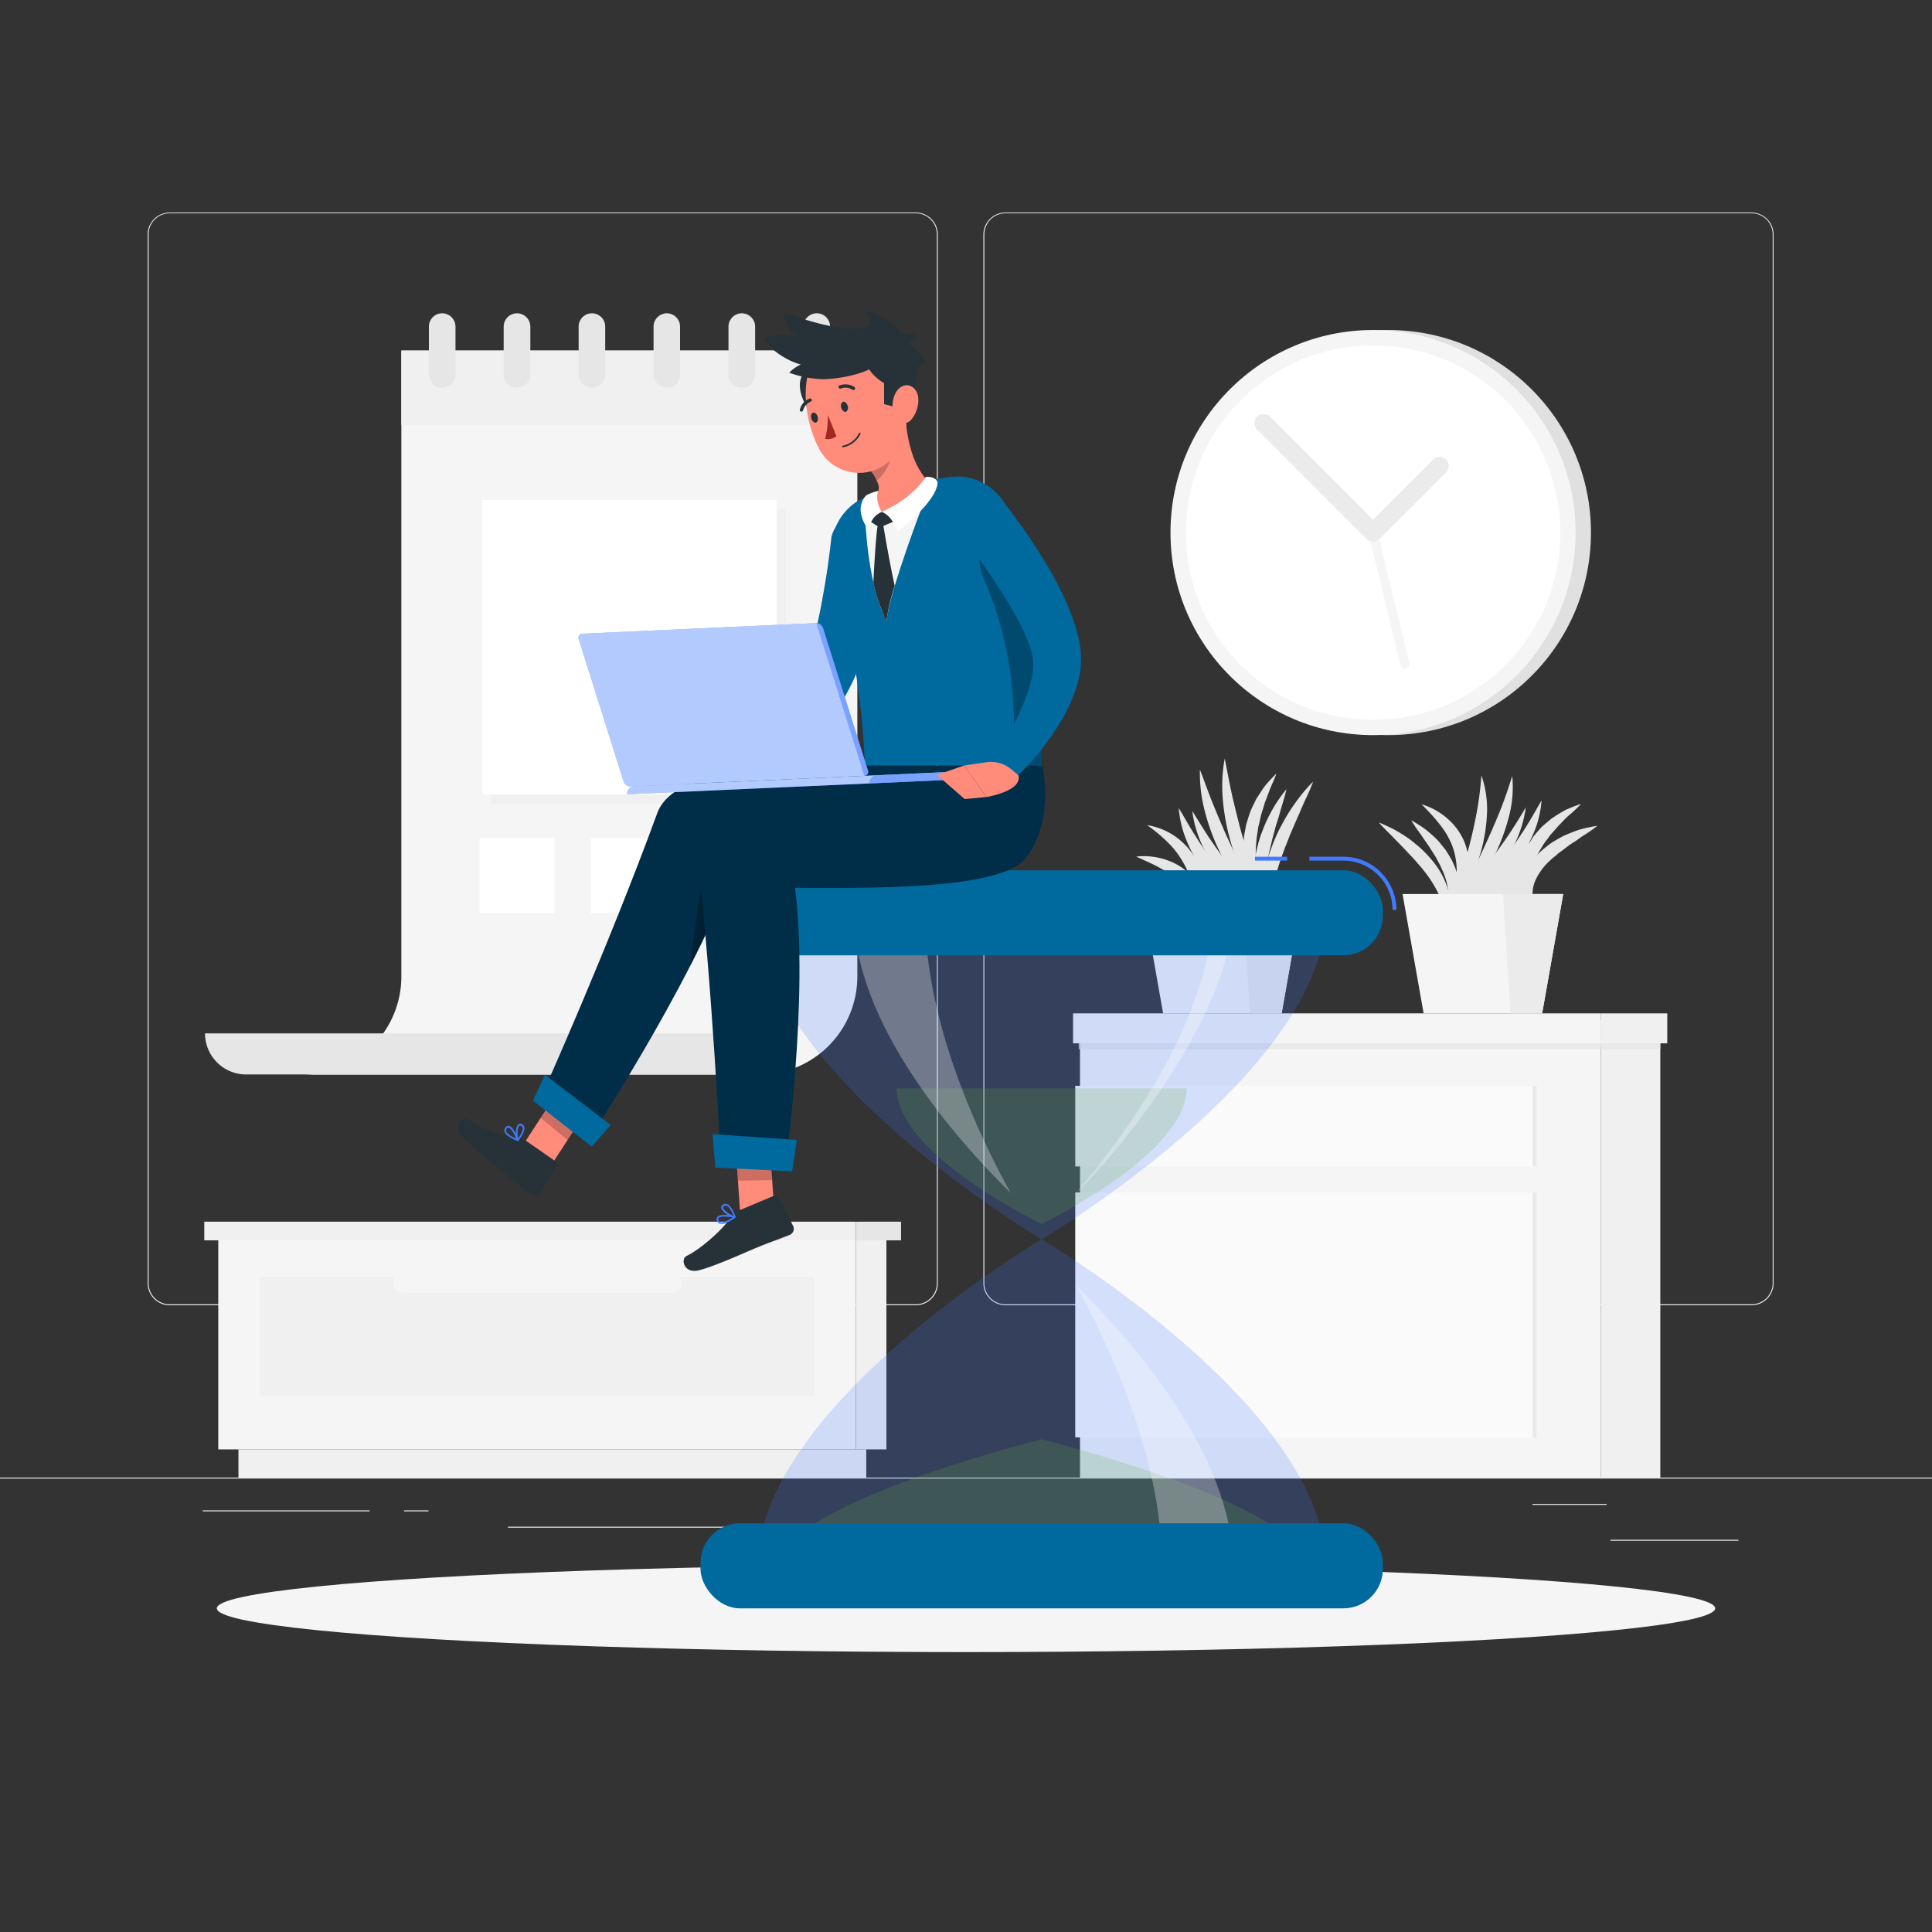 <svg xmlns="http://www.w3.org/2000/svg" width="500" height="500" viewBox="0 0 500 500"><rect x="0" y="0" width="500" height="500" fill="#333333" stroke="none"/><rect y="382.4" width="500" height="0.25" style="fill:#ebebeb"></rect><rect x="416.78" y="398.49" width="33.12" height="0.25" style="fill:#ebebeb"></rect><rect x="322.53" y="401.21" width="8.69" height="0.25" style="fill:#ebebeb"></rect><rect x="396.59" y="389.21" width="19.19" height="0.25" style="fill:#ebebeb"></rect><rect x="52.46" y="390.89" width="43.19" height="0.25" style="fill:#ebebeb"></rect><rect x="104.56" y="390.89" width="6.33" height="0.25" style="fill:#ebebeb"></rect><rect x="131.47" y="395.11" width="93.68" height="0.25" style="fill:#ebebeb"></rect><path d="M237,337.8H43.91a5.71,5.71,0,0,1-5.7-5.71V60.66A5.71,5.71,0,0,1,43.91,55H237a5.71,5.71,0,0,1,5.71,5.71h0V332.09A5.71,5.71,0,0,1,237,337.8ZM43.91,55.2a5.46,5.46,0,0,0-5.45,5.46V332.09a5.46,5.46,0,0,0,5.45,5.46H237a5.48,5.48,0,0,0,5.46-5.46V60.66A5.48,5.48,0,0,0,237,55.2Z" style="fill:#ebebeb"></path><path d="M453.31,337.8H260.21a5.73,5.73,0,0,1-5.71-5.71V60.66A5.72,5.72,0,0,1,260.21,55h193.1A5.71,5.71,0,0,1,459,60.66V332.09A5.7,5.7,0,0,1,453.31,337.8ZM260.21,55.2a5.48,5.48,0,0,0-5.46,5.46V332.09a5.48,5.48,0,0,0,5.46,5.46h193.1a5.48,5.48,0,0,0,5.46-5.46V60.66a5.48,5.48,0,0,0-5.46-5.46Z" style="fill:#ebebeb"></path><circle cx="359.32" cy="137.83" r="52.42" style="fill:#e0e0e0"></circle><circle cx="355.34" cy="137.83" r="52.42" style="fill:#f5f5f5"></circle><circle cx="355.34" cy="137.84" r="48.45" transform="translate(6.61 291.64) rotate(-45)" style="fill:#fff"></circle><path d="M363.6,173.09a1.18,1.18,0,0,1-1.14-.9l-8.26-34.08a1.18,1.18,0,0,1,2.29-.56l8.25,34.09a1.18,1.18,0,0,1-.87,1.42A1.24,1.24,0,0,1,363.6,173.09Z" style="fill:#f5f5f5"></path><path d="M355.34,140.18a2.36,2.36,0,0,1-1.66-.69l-28.35-28.35a2.35,2.35,0,1,1,3.33-3.32h0l26.68,26.69,15.57-15.57a2.35,2.35,0,1,1,3.32,3.33L357,139.49A2.36,2.36,0,0,1,355.34,140.18Z" style="fill:#ebebeb"></path><rect x="221.5" y="321" width="7.9" height="54.1" style="fill:#f0f0f0"></rect><rect x="61.71" y="375.1" width="162.48" height="7.3" style="fill:#f0f0f0"></rect><rect x="56.49" y="321" width="165.01" height="54.1" style="fill:#f5f5f5"></rect><rect x="67.16" y="330.42" width="143.66" height="30.9" style="fill:#f0f0f0"></rect><rect x="101.68" y="329.37" width="74.64" height="5.18" rx="2.37" style="fill:#f5f5f5"></rect><rect x="52.87" y="316.17" width="168.63" height="4.83" style="fill:#f0f0f0"></rect><rect x="221.5" y="316.17" width="11.69" height="4.83" style="fill:#e6e6e6"></rect><rect x="414.29" y="263.88" width="15.4" height="118.52" style="fill:#f0f0f0"></rect><rect x="279.5" y="263.88" width="134.79" height="118.52" style="fill:#f5f5f5"></rect><rect x="278.27" y="308.6" width="118.34" height="63.39" style="fill:#fafafa"></rect><rect x="278.27" y="281.01" width="118.34" height="20.87" style="fill:#fafafa"></rect><rect x="396.61" y="308.6" width="1.06" height="63.39" style="fill:#e6e6e6;isolation:isolate;opacity:0.7"></rect><rect x="396.61" y="281.01" width="1.06" height="20.87" style="fill:#e6e6e6;isolation:isolate;opacity:0.7"></rect><rect x="279.16" y="268.88" width="150.53" height="2.68" style="fill:#e6e6e6;isolation:isolate;opacity:0.7"></rect><rect x="414.29" y="262.26" width="17.2" height="7.75" style="fill:#f0f0f0"></rect><rect x="277.7" y="262.26" width="136.59" height="7.75" style="fill:#f5f5f5"></rect><path d="M328.94,239.44a12.47,12.47,0,0,1-1.8-4.82,24.27,24.27,0,0,1-.26-5.18,34,34,0,0,1,2.18-10.06,49.83,49.83,0,0,1,2-4.7c.8-1.5,1.6-3,2.5-4.43s1.89-2.81,2.91-4.15a40.22,40.22,0,0,1,3.36-3.8,49.3,49.3,0,0,1-2,4.65c-.73,1.52-1.3,3.05-2,4.53l-1.94,4.5-.89,2.27-.46,1.13-.4,1.14a61.56,61.56,0,0,0-2.71,9.24,34.94,34.94,0,0,0-.7,4.77A18.36,18.36,0,0,0,328.94,239.44Z" style="fill:#e6e6e6"></path><path d="M309.53,242.09a25.6,25.6,0,0,0-.63-7.19,14.15,14.15,0,0,0-2.93-5.84,19.7,19.7,0,0,0-5.28-4.16c-2.05-1.19-4.31-2.12-6.64-3.22a18.18,18.18,0,0,1,7.68.82,16.77,16.77,0,0,1,3.64,1.7,14.47,14.47,0,0,1,3.13,2.71,12.67,12.67,0,0,1,3,7.63A12.88,12.88,0,0,1,309.53,242.09Z" style="fill:#e6e6e6"></path><path d="M310.4,241.74a65.75,65.75,0,0,0-.79-8.4,32.8,32.8,0,0,0-2.19-7.71,24.14,24.14,0,0,0-4.24-6.64,39,39,0,0,0-6.32-5.44,17.41,17.41,0,0,1,8.1,3.52,18.44,18.44,0,0,1,5.51,7.24,21.6,21.6,0,0,1,1.73,8.83A20.9,20.9,0,0,1,310.4,241.74Z" style="fill:#e6e6e6"></path><path d="M327.61,236.63a46.88,46.88,0,0,1-5.5-9.11,64.91,64.91,0,0,1-3.71-10A57,57,0,0,1,316.47,207a38.87,38.87,0,0,1,.49-10.66c.73,3.51,1.29,6.9,2.09,10.27s1.6,6.69,2.55,10,1.91,6.62,2.94,9.93S326.62,233.21,327.61,236.63Z" style="fill:#e6e6e6"></path><path d="M326.71,236.38a47.65,47.65,0,0,1-6.58-8,66.67,66.67,0,0,1-5-9.07,56,56,0,0,1-3.44-9.81,38.27,38.27,0,0,1-1.15-10.33c1.26,3.26,2.35,6.42,3.64,9.53s2.57,6.19,4,9.24,2.81,6.09,4.27,9.15S325.32,233.2,326.71,236.38Z" style="fill:#e6e6e6"></path><path d="M330.43,239.58a37.39,37.39,0,0,1-7.75-5.46,50.76,50.76,0,0,1-6.43-7,44,44,0,0,1-5-8.12,30.57,30.57,0,0,1-2.7-9.11c1.72,2.69,3.24,5.32,5,7.83s3.46,5,5.33,7.39,3.74,4.79,5.68,7.17S328.47,237.08,330.43,239.58Z" style="fill:#e6e6e6"></path><path d="M325,236.4a27.33,27.33,0,0,1-7.48-4.6,36.88,36.88,0,0,1-6-6.42,39.23,39.23,0,0,1-2.44-3.69,36.79,36.79,0,0,1-1.93-4,27.42,27.42,0,0,1-2.09-8.54c1.57,2.51,2.86,5,4.42,7.34.7,1.21,1.54,2.33,2.27,3.51a38.08,38.08,0,0,0,2.44,3.38c1.65,2.23,3.39,4.41,5.2,6.55S323,234.21,325,236.4Z" style="fill:#e6e6e6"></path><path d="M329.26,238.11a9.14,9.14,0,0,1-3-3.58,17,17,0,0,1-1.45-4.52,25.19,25.19,0,0,1,.26-9.36,43.33,43.33,0,0,1,1.2-4.47c.57-1.43,1.08-2.88,1.76-4.25a45.68,45.68,0,0,1,2.21-4,44.16,44.16,0,0,1,2.69-3.7c-.32,1.51-.77,2.94-1.2,4.37s-.79,2.87-1.26,4.26-.75,2.83-1.18,4.22l-.49,2.11c-.17.7-.37,1.4-.47,2.11a40.72,40.72,0,0,0-.92,8.45,21.41,21.41,0,0,0,.38,4.23A12.91,12.91,0,0,0,329.26,238.11Z" style="fill:#e6e6e6"></path><path d="M327.4,234.92a19.82,19.82,0,0,1-4.63-8.28,24.72,24.72,0,0,1-.87-9.64c.05-.81.25-1.6.38-2.4l.23-1.2.35-1.16c.26-.77.48-1.54.77-2.29s.67-1.47,1-2.19l.54-1.07.65-1,1.32-2a36.36,36.36,0,0,1,3.19-3.49c-.52,1.51-1.21,2.88-1.77,4.3l-.79,2.13-.4,1-.32,1.08c-.21.71-.43,1.42-.66,2.12L325.9,213l-.26,1.07-.15,1.08c-.09.72-.27,1.44-.31,2.16a37.66,37.66,0,0,0,.12,8.75A41,41,0,0,0,327.4,234.92Z" style="fill:#e6e6e6"></path><polygon points="323.18 233.7 308.85 220.95 310.97 238.26 323.18 233.7" style="fill:#e6e6e6"></polygon><polygon points="295.56 231.37 337.14 231.37 331.69 262.26 301.01 262.26 295.56 231.37" style="fill:#f5f5f5"></polygon><polygon points="321.54 231.37 337.14 231.37 331.69 262.26 323.5 262.26 321.54 231.37" style="fill:#ebebeb"></polygon><path d="M373.86,239.5a11.08,11.08,0,0,0-.17-4.1,16.82,16.82,0,0,0-1.23-3.73,30.9,30.9,0,0,0-4.23-6.66c-.38-.55-.87-1-1.3-1.53s-.87-1-1.33-1.53c-1-1-1.86-2-2.85-3s-1.94-2-2.94-3-2-2-3-3.09c1.35.51,2.63,1.14,3.93,1.78a40.69,40.69,0,0,1,3.67,2.27,20.09,20.09,0,0,1,1.72,1.32c.56.46,1.11.94,1.66,1.41a35,35,0,0,1,3,3.21,21,21,0,0,1,4.11,7.91,13.65,13.65,0,0,1,.39,4.5A8.06,8.06,0,0,1,373.86,239.5Z" style="fill:#e6e6e6"></path><path d="M397.24,235.31a7.52,7.52,0,0,1-2.25-3.42,9.44,9.44,0,0,1-.45-2.11,10.09,10.09,0,0,1,0-1.1,4.43,4.43,0,0,1,.1-1.09,13.57,13.57,0,0,1,4.24-7.36c.5-.49,1.07-.88,1.6-1.32a13,13,0,0,1,1.68-1.18c.58-.34,1.16-.69,1.76-1,.29-.16.58-.34.89-.48l.92-.39c.62-.26,1.24-.5,1.86-.74a12.7,12.7,0,0,1,1.9-.6,37.11,37.11,0,0,1,3.91-.8,34.78,34.78,0,0,1-3.23,2.28c-.55.33-1.07.7-1.59,1.08s-1,.72-1.58,1.07c-1.09.65-2,1.48-3,2.18a13,13,0,0,0-1.42,1.15,16.36,16.36,0,0,0-1.38,1.18,15.46,15.46,0,0,0-4,5.56,13.3,13.3,0,0,0-.46,1.64,11.37,11.37,0,0,0-.14,1.75A11.12,11.12,0,0,0,397.24,235.31Z" style="fill:#e6e6e6"></path><path d="M396.17,235.31a13.5,13.5,0,0,1-2.8-8.2,17,17,0,0,1,2.24-8.67l1.2-1.9c.46-.59.95-1.15,1.44-1.71L399,214l.82-.72,1.68-1.41a41,41,0,0,1,3.69-2.27,40.39,40.39,0,0,1,4-1.56,36.19,36.19,0,0,1-3.07,2.9c-1.07.9-1.94,1.93-2.88,2.88-.44.52-.87,1-1.32,1.51l-.67.73-.57.8c-.38.53-.8,1-1.17,1.56l-1,1.65a21.22,21.22,0,0,0-2.53,7.19A22.92,22.92,0,0,0,396.17,235.31Z" style="fill:#e6e6e6"></path><path d="M375.14,236.79c.83-3.09,1.73-6.07,2.6-9s1.72-5.92,2.5-8.88,1.43-5.94,2-9a90.38,90.38,0,0,0,1.15-9.24,26.9,26.9,0,0,1,1.46,9.5,45,45,0,0,1-1.39,9.52,52.11,52.11,0,0,1-3.29,9A39.41,39.41,0,0,1,375.14,236.79Z" style="fill:#e6e6e6"></path><path d="M376.18,236.29c1.3-3,2.7-6,4.08-8.87s2.77-5.79,4.1-8.69,2.61-5.81,3.8-8.76,2.21-6,3.21-9.14a30.31,30.31,0,0,1-.71,9.91,52.13,52.13,0,0,1-3.27,9.38,61.72,61.72,0,0,1-4.87,8.6A45.06,45.06,0,0,1,376.18,236.29Z" style="fill:#e6e6e6"></path><path d="M372.11,240.1c1.95-2.68,4-5.21,6-7.74s4-5,5.94-7.55,3.84-5.08,5.66-7.7,3.48-5.32,5.17-8.18a30.53,30.53,0,0,1-2.91,9.5,52.32,52.32,0,0,1-5.28,8.41,63.09,63.09,0,0,1-6.67,7.29A45.6,45.6,0,0,1,372.11,240.1Z" style="fill:#e6e6e6"></path><path d="M378.23,235.74c1.91-2.39,3.82-4.65,5.7-6.94s3.7-4.56,5.48-6.87,3.43-4.69,5-7.12,3-5,4.54-7.66a26.39,26.39,0,0,1-2.24,8.9A38.73,38.73,0,0,1,392,224a46,46,0,0,1-6.26,6.67A34.62,34.62,0,0,1,378.23,235.74Z" style="fill:#e6e6e6"></path><path d="M373.34,238.53a14.41,14.41,0,0,0,1.52-7,17.35,17.35,0,0,0-1.74-6.66l-.34-.81-.43-.78-.84-1.58c-.67-1-1.27-2.07-2-3.1s-1.39-2.06-2.13-3.09a38.58,38.58,0,0,1-2.17-3.22,35.83,35.83,0,0,1,3.34,2.08,35,35,0,0,1,3,2.57,15.59,15.59,0,0,1,1.33,1.48q.64.77,1.26,1.56l1.07,1.73.51.88.42.94a14.43,14.43,0,0,1,1.3,8.16A10,10,0,0,1,373.34,238.53Z" style="fill:#e6e6e6"></path><path d="M375.2,235.34a37.69,37.69,0,0,0,1.68-7.63,19.74,19.74,0,0,0-.53-7.22,16.84,16.84,0,0,0-1.3-3.35,20.16,20.16,0,0,0-1.94-3.13,52.78,52.78,0,0,0-5.22-5.86,17.73,17.73,0,0,1,7.17,4.12,15.89,15.89,0,0,1,2.74,3.32,15,15,0,0,1,1.76,4,15.84,15.84,0,0,1-.13,8.61A16.08,16.08,0,0,1,375.2,235.34Z" style="fill:#e6e6e6"></path><polygon points="380.09 232.97 395.73 217.95 395.1 232.68 380.09 232.97" style="fill:#e6e6e6"></polygon><polygon points="362.98 231.37 404.56 231.37 399.11 262.26 368.43 262.26 362.98 231.37" style="fill:#f5f5f5"></polygon><polygon points="388.95 231.37 404.56 231.37 399.11 262.26 390.92 262.26 388.95 231.37" style="fill:#ebebeb"></polygon><path d="M103.87,90.72v162a25.4,25.4,0,0,1-25.4,25.4h118a25.41,25.41,0,0,0,25.41-25.4v-162Z" style="fill:#f5f5f5"></path><rect x="127.11" y="131.73" width="76.25" height="76.25" style="fill:#f0f0f0"></rect><rect x="124.77" y="129.38" width="76.25" height="76.25" style="fill:#fff"></rect><rect x="124.1" y="216.92" width="19.39" height="19.39" style="fill:#fff"></rect><rect x="181.62" y="216.92" width="19.39" height="19.39" style="fill:#fff"></rect><rect x="152.86" y="216.92" width="19.39" height="19.39" style="fill:#fff"></rect><rect x="103.87" y="90.72" width="118.03" height="19.28" style="fill:#f0f0f0"></rect><path d="M111,84.53V96.91a3.44,3.44,0,0,0,3.43,3.45h0a3.44,3.44,0,0,0,3.45-3.45V84.53a3.47,3.47,0,0,0-3.45-3.45h0A3.44,3.44,0,0,0,111,84.53Z" style="fill:#e6e6e6"></path><path d="M207.92,84.53V96.91a3.44,3.44,0,0,0,3.45,3.45h0a3.44,3.44,0,0,0,3.45-3.43V84.53a3.44,3.44,0,0,0-3.45-3.45h0A3.47,3.47,0,0,0,207.92,84.53Z" style="fill:#e6e6e6"></path><path d="M188.53,84.53V96.91a3.44,3.44,0,0,0,3.45,3.45h0a3.44,3.44,0,0,0,3.45-3.45V84.53A3.46,3.46,0,0,0,192,81.08h0a3.46,3.46,0,0,0-3.47,3.45Z" style="fill:#e6e6e6"></path><path d="M169.14,84.53V96.91a3.44,3.44,0,0,0,3.43,3.45h0A3.44,3.44,0,0,0,176,96.91V84.53a3.45,3.45,0,0,0-3.44-3.45h0A3.46,3.46,0,0,0,169.14,84.53Z" style="fill:#e6e6e6"></path><path d="M149.75,84.53V96.91a3.44,3.44,0,0,0,3.43,3.45h0a3.44,3.44,0,0,0,3.45-3.43V84.53a3.44,3.44,0,0,0-3.45-3.45h0A3.45,3.45,0,0,0,149.75,84.53Z" style="fill:#e6e6e6"></path><path d="M130.35,84.53V96.91a3.44,3.44,0,0,0,3.45,3.45h0a3.44,3.44,0,0,0,3.45-3.45V84.53a3.47,3.47,0,0,0-3.45-3.45h0A3.47,3.47,0,0,0,130.35,84.53Z" style="fill:#e6e6e6"></path><path d="M185.87,267.44a10.63,10.63,0,0,0,10.63,10.63H63.69a10.63,10.63,0,0,1-10.63-10.63H185.87Z" style="fill:#e6e6e6"></path><ellipse cx="250" cy="416.24" rx="193.89" ry="11.32" style="fill:#f5f5f5"></ellipse><path d="M269.59,320.73s-73.49,43.39-73.49,84.5h147C343.09,364.12,269.59,320.73,269.59,320.73Z" style="fill:#407bff;isolation:isolate;opacity:0.2"></path><path d="M269.59,372.5s-67.86,16.81-67.86,32.73H337.45C337.45,389.31,269.59,372.5,269.59,372.5Z" style="fill:#6dab3c;isolation:isolate;opacity:0.2"></path><path d="M278.51,332.71c13.8,13.57,40.62,43.64,40.62,72.52H300.74C300.74,376.35,286.06,346.28,278.51,332.71Z" style="fill:#fff;isolation:isolate;opacity:0.3"></path><path d="M269.59,320.73s-73.49-43.39-73.49-84.5h147C343.09,277.34,269.59,320.73,269.59,320.73Z" style="fill:#407bff;isolation:isolate;opacity:0.2"></path><path d="M269.59,316.77s-37.52-18-37.52-35.1h75.05C307.12,298.74,269.59,316.77,269.59,316.77Z" style="fill:#6dab3c;isolation:isolate;opacity:0.2"></path><path d="M261.58,308.75C247.79,295.18,221,265.11,221,236.23h18.39C239.35,265.11,254,295.18,261.58,308.75Z" style="fill:#fff;isolation:isolate;opacity:0.3"></path><path d="M278.51,308.75c13.8-13.57,39.95-47.12,40.62-72.52h-4.9C311.93,267.2,289.43,295.62,278.51,308.75Z" style="fill:#fff;isolation:isolate;opacity:0.3"></path><rect x="324.78" y="221.72" width="8.33" height="1" style="fill:#407bff"></rect><path d="M361.39,235.46h-1a12.75,12.75,0,0,0-12.73-12.74h-8.79v-1h8.79A13.76,13.76,0,0,1,361.39,235.46Z" style="fill:#407bff"></path><rect x="181.29" y="225.22" width="176.6" height="22.02" rx="10.24" style="fill:#00699e"></rect><rect x="181.29" y="394.22" width="176.6" height="22.02" rx="10.24" style="fill:#00699e"></rect><polygon points="140.72 304.52 133.94 298.5 145.5 280.75 152.28 286.76 140.72 304.52" style="fill:#ff8b7b"></polygon><path d="M135.34,294.68l8.62,6a.66.66,0,0,1,.21.91h0l-4.32,7.12a1.66,1.66,0,0,1-2.29.43c-3-2.13-4.11-3.17-7.7-6.07a134.67,134.67,0,0,1-10.2-8.89c-2.66-2.76.15-5.43,1.56-4.48,3.33,2.26,9.12,4.75,12.47,4.55A2.62,2.62,0,0,1,135.34,294.68Z" style="fill:#263238"></path><polygon points="152.27 286.77 145.49 280.75 139.93 289.3 146.88 295.07 152.27 286.77" style="isolation:isolate;opacity:0.2"></polygon><path d="M221.25,198.1s-45.5-3.11-51.14,12.31c-12.83,35.06-29.52,72.25-29.52,72.25L154,292.37s28.35-43.35,37-71.18c17.5,4.25,49.14,7.88,59.33-3.82,8.7-10,2.19-19.27,2.19-19.27Z" style="fill:#002d48"></path><path d="M182.28,225.35c-1.06,4.28-2.67,16.54-3.67,24.67,2.21-4.28,4.31-8.62,6.2-12.86Z" style="isolation:isolate;opacity:0.3"></path><polygon points="153.14 296.76 137.93 284.84 141.04 278.16 158.04 291.15 153.14 296.76" style="fill:#00699e"></polygon><path d="M131.69,294.13a12.81,12.81,0,0,0,2.24,1.15.22.22,0,0,0,.28-.14.17.17,0,0,0,0-.14c-.13-.34-1.27-3.33-2.46-3.62a.84.84,0,0,0-.77.22,1.23,1.23,0,0,0-.45,1.13A2.58,2.58,0,0,0,131.69,294.13Zm1.93.55c-1.57-.68-2.55-1.43-2.66-2a.78.78,0,0,1,.32-.73.39.39,0,0,1,.37-.11C132.29,292,133.12,293.49,133.62,294.68Z" style="fill:#407bff"></path><path d="M133.88,295.25h.1a.22.22,0,0,0,.2-.08c.07-.08,1.77-2.17,1.52-3.46a1.1,1.1,0,0,0-.59-.77.83.83,0,0,0-1,.09c-.76.71-.73,3.11-.28,4.1A.31.31,0,0,0,133.88,295.25Zm1.11-3.83a.64.64,0,0,1,.28.42c.15.76-.66,2.07-1.19,2.79-.28-1-.19-2.78.3-3.24.1-.09.24-.18.53,0Z" style="fill:#407bff"></path><polygon points="200.5 315.01 191.75 316.76 190.13 293.33 199.02 293.61 200.5 315.01" style="fill:#ff8b7b"></polygon><path d="M190.56,313.56l10-4.21a.67.67,0,0,1,.91.31v0l3.82,7.68a1.72,1.72,0,0,1-.89,2.24c-3.5,1.41-5.24,1.9-9.63,3.76-2.7,1.14-10,4.44-13.9,5.41s-4.78-2.94-3.2-3.7c3.74-1.8,9.94-7.29,11.61-10.32A2.76,2.76,0,0,1,190.56,313.56Z" style="fill:#263238"></path><path d="M188.07,316.44a11.9,11.9,0,0,0,2.23-1.32.24.24,0,0,0,.09-.23.23.23,0,0,0-.18-.17c-.36-.08-3.6-.73-4.51.15a.82.82,0,0,0-.23.79,1.23,1.23,0,0,0,.73,1A2.63,2.63,0,0,0,188.07,316.44Zm1.53-1.38c-1.45,1-2.64,1.43-3.23,1.2a.78.78,0,0,1-.46-.68.4.4,0,0,1,.1-.39C186.5,314.72,188.3,314.84,189.6,315.06Z" style="fill:#407bff"></path><path d="M190.25,315.15l.09-.07a.26.26,0,0,0,0-.21c0-.11-.92-2.75-2.18-3.24a1.11,1.11,0,0,0-1,.09.84.84,0,0,0-.48.94c.2,1,2.31,2.35,3.42,2.5A.2.2,0,0,0,190.25,315.15Zm-2.73-3.09a.67.67,0,0,1,.52,0c.75.29,1.44,1.72,1.78,2.58-1-.33-2.53-1.36-2.66-2.06a.46.46,0,0,1,.27-.46Z" style="fill:#407bff"></path><polygon points="199.03 293.62 190.13 293.33 190.98 305.57 199.84 305.41 199.03 293.62" style="isolation:isolate;opacity:0.2"></polygon><path d="M243.35,198.1s-65,6.15-62.66,25.72c3.42,28.23,5.92,77.66,5.92,77.66l16.57.65s6.22-43.46,2.58-72.37c16.83,0,53.39.89,59.82-7.81,7.63-10.32,4.1-23.85,4.1-23.85Z" style="fill:#002d48"></path><polygon points="205.01 303.15 185.12 302.16 184.41 293.51 206.22 295.01 205.01 303.15" style="fill:#00699e"></polygon><path d="M228.92,140.79c-.14,1.79-.3,3.38-.52,5.05s-.43,3.3-.69,4.95c-.48,3.29-1.14,6.56-1.88,9.85a92.64,92.64,0,0,1-2.79,9.88,53.25,53.25,0,0,1-4.53,10,25.23,25.23,0,0,1-4,5.09,16.75,16.75,0,0,1-1.29,1.08c-.41.34-.82.63-1.24.92a26.54,26.54,0,0,1-2.49,1.55,48.25,48.25,0,0,1-10,4.07c-1.65.51-3.31.92-5,1.29s-3.3.69-5,.95a79.88,79.88,0,0,1-10,1,3.42,3.42,0,0,1-1.2-6.67l.13-.05a162.82,162.82,0,0,0,17.23-6.56A47.48,47.48,0,0,0,203,179c.53-.38,1-.77,1.48-1.16.22-.19.45-.38.64-.58a6,6,0,0,0,.5-.51,14.09,14.09,0,0,0,1.7-2.61,43,43,0,0,0,2.91-7.69c.81-2.81,1.51-5.74,2.09-8.72s1.1-6,1.59-9.06.86-6.18,1.2-9.08v-.17a6.87,6.87,0,0,1,13.66,1.36Z" style="fill:#00699e"></path><path d="M179.82,188l-5,.31,4,9.2s8.65-.19,8.47-4.45l-1.56-2A8.11,8.11,0,0,0,179.82,188Z" style="fill:#ff8b7b"></path><polygon points="169.34 189.07 173.66 197.53 178.81 197.53 174.81 188.33 169.34 189.07" style="fill:#ff8b7b"></polygon><path d="M228.2,126.61l9.67-2,7.7-1.11a14.28,14.28,0,0,1,3.33-.15A14.58,14.58,0,0,1,261.64,134c1.93,7,3.67,15.59,5,23.2,1.86,10.57,2.82,26.45,3,40.89H223.83c-1-26.15-6.56-43-8.45-53.45a14.61,14.61,0,0,1,8.09-15.79Z" style="fill:#00699e"></path><path d="M223.83,132.36c.11,4.3,1,19.63,5.61,28.34.81-8.16,10.5-33,10.5-33Z" style="fill:#f5f5f5"></path><path d="M267.69,164.38h0a1.35,1.35,0,0,0-.06-.48l-.09-.72c-.05-.39-.1-.78-.15-1.15l-.15-1.07-.15-1a5.87,5.87,0,0,0-.13-.84c-.1-.64-.2-1.26-.31-1.87-.33-1.87-.68-3.81-1.06-5.76v-.16c-.38-2-.77-3.93-1.19-5.88v-.13c-.17-.84-.35-1.66-.54-2.49l-.21-.92-.36-1.59-.3-1.24-.06-.26h0c-.4-1.64-.81-3.25-1.23-4.77l-6.95-3.66c.8,3.07,1.56,6.45,2.28,9.91a10.19,10.19,0,0,0-2.28,1.63c-1.66,1.48-1.6,4.63.06,8.36a92.35,92.35,0,0,1,7.5,33.71c.21,4.71.34,9.48.4,14.11h7C269.51,186.64,268.87,174.28,267.69,164.38Z" style="isolation:isolate;opacity:0.3"></path><path d="M234.27,107.34l-3.93,6L225,121.49a8.27,8.27,0,0,1,1.65,2.41c1,2,1.78,3.44-2.35,6.25-.88.6-.91,1.55-.71,2.6.24,1.28,1,2.62,5.44,1.83a20.59,20.59,0,0,0,11.18-6.2c1.48-1.49,1.14-2.6-.29-4.14C235.88,119.89,234.67,112.94,234.27,107.34Z" style="fill:#ff8b7b"></path><path d="M224.83,134.73l2.83,1.78,4.6-1.95a7.47,7.47,0,0,0-4-2.09A7.93,7.93,0,0,0,224.83,134.73Z" style="fill:#263238"></path><path d="M228.21,132.47c2.11.87,3.17,2.83,4.13,5.09,0,0,10.11-7.66,10.32-12.71-.54-1.72-3.07-1.42-3.07-1.42S236.51,128.77,228.21,132.47Z" style="fill:#fff"></path><path d="M228.21,132.47a5.14,5.14,0,0,0-3.2,5s-4.5-5.28-.84-9.27a13.49,13.49,0,0,1,3.14-1.17S226.21,129.23,228.21,132.47Z" style="fill:#fff"></path><path d="M228.55,135.68h-1.29c-.42.72-1,10.1-1.23,15.09a45.12,45.12,0,0,0,2.71,8.49v.1c.07.16.14.31.22.46.14.3.28.6.44.88a56.07,56.07,0,0,1,2.15-9.13C230.23,145.79,228.55,135.68,228.55,135.68Z" style="fill:#263238"></path><path d="M226.32,119.48l3.28-5.81c.06.14.14.31.22.47a16,16,0,0,1,.7,2.23c.6,2.59-1.4,6.27-3.61,8-.09-.16-.17-.33-.26-.5a9.84,9.84,0,0,0-1.51-2.32l-.13-.1Z" style="isolation:isolate;opacity:0.2"></path><path d="M210.34,107c-.79-3.55,4.86-8.46,4.86-8.46l-6.69-2.33C205.49,98.38,207.45,104.57,210.34,107Z" style="fill:#263238"></path><path d="M232.88,96.74c1.58,8.88,3,14-.34,19.67a11.71,11.71,0,0,1-20.73-.6c-3.75-7.32-5.7-20.6,1.93-26.43a11.86,11.86,0,0,1,19.14,7.36Z" style="fill:#ff8b7b"></path><path d="M233,105.72l-4.2-1.15v-5.4s-5.31-3-4.49-6.75a41.54,41.54,0,0,1,1.71-6.2s8.42-.54,11,.54a18.71,18.71,0,0,1-2.17,2A19.19,19.19,0,0,1,240,94a7,7,0,0,0-2.88,1.39S238.17,102.78,233,105.72Z" style="fill:#263238"></path><path d="M223.34,80.46c3.09,1.94,1.3,5.5,1.3,5.5l8.27.17C232.47,83.52,225.3,80.33,223.34,80.46Z" style="fill:#263238"></path><path d="M226.57,94.24c-.59,1.66-7.29,3.7-13.4,3.9a27.7,27.7,0,0,1-8.92-1.68,10.06,10.06,0,0,1,3-2.13c-3.69-.91-8.36-4.15-9.65-6.79A15.3,15.3,0,0,1,206,87a9,9,0,0,1-3.17-6.21s15.64,6.2,21.66,3.63c6.54-2.8,11.51,2.45,7.21,6.45S226.57,94.24,226.57,94.24Z" style="fill:#263238"></path><path d="M237.66,103.17a8,8,0,0,1-1.79,5.4c-1.62,1.93-4.14.39-4.72-2-.52-2.17.16-5.52,2.29-6.56S237.55,100.74,237.66,103.17Z" style="fill:#ff8b7b"></path><path d="M219.36,105a1.29,1.29,0,0,1-.4,1.56c-.4.17-1-.27-1.23-1a1.27,1.27,0,0,1,.4-1.56C218.53,103.83,219.13,104.26,219.36,105Z" style="fill:#263238"></path><path d="M211.61,107.8c.22.69,0,1.39-.4,1.55s-1-.26-1.23-1,0-1.39.4-1.55S211.38,107.1,211.61,107.8Z" style="fill:#263238"></path><path d="M214.26,107.43a23.55,23.55,0,0,1-.72,6.14,3.49,3.49,0,0,0,2.92-.69Z" style="fill:#a02724"></path><path d="M219,115.55a6.33,6.33,0,0,0,3.7-3.26.22.22,0,0,0-.12-.28.21.21,0,0,0-.28.1h0a6,6,0,0,1-4.21,3.24.2.2,0,0,0-.16.25h0a.22.22,0,0,0,.25.16A7.66,7.66,0,0,0,219,115.55Z" style="fill:#263238"></path><path d="M221.08,100.9a.54.54,0,0,0,.15-.15.42.42,0,0,0-.11-.58h0a4.17,4.17,0,0,0-3.86-.4.43.43,0,0,0-.21.57.44.44,0,0,0,.58.21h0a3.23,3.23,0,0,1,3,.34A.43.43,0,0,0,221.08,100.9Z" style="fill:#263238"></path><path d="M210.07,103.59a.37.37,0,0,0,0-.21.43.43,0,0,0-.56-.23,4.11,4.11,0,0,0-2.52,2.94.43.43,0,0,0,.84.14,3.29,3.29,0,0,1,2-2.29A.42.42,0,0,0,210.07,103.59Z" style="fill:#263238"></path><path d="M259.51,129.7c1.1,1.36,2.06,2.59,3,3.9s1.92,2.61,2.84,3.94c1.87,2.65,3.61,5.4,5.31,8.2a86.72,86.72,0,0,1,4.7,8.81,54.92,54.92,0,0,1,3.65,10,26.32,26.32,0,0,1,.78,6.12,23.36,23.36,0,0,1-.88,6.1,40.56,40.56,0,0,1-4.32,9.84c-.86,1.47-1.79,2.88-2.76,4.24s-2,2.68-3,4A69.81,69.81,0,0,1,262,202a3.43,3.43,0,0,1-5.25-4.28l.09-.15A115.58,115.58,0,0,0,265,181.79a35.72,35.72,0,0,0,2.24-7.65,13.63,13.63,0,0,0,.13-3.19,15.75,15.75,0,0,0-.68-3.1,45.52,45.52,0,0,0-3.25-7.4c-1.33-2.51-2.83-5-4.43-7.53s-3.28-5-5-7.43l-2.63-3.66c-.88-1.19-1.8-2.46-2.63-3.55l-.06-.08a6.86,6.86,0,1,1,10.78-8.5Z" style="fill:#00699e"></path><path d="M164.23,203.47l85.08-3.85a2,2,0,0,1,2.13,1.86v.08l-89.15,4a2,2,0,0,1,1.91-2.09Z" style="fill:#407bff"></path><g style="opacity:0.6"><path d="M164.23,203.47l85.08-3.85a2,2,0,0,1,2.13,1.86v.08l-89.15,4a2,2,0,0,1,1.91-2.09Z" style="fill:#fff"></path></g><path d="M150.69,164l60.53-2.74a1.89,1.89,0,0,1,1.76,1.27L224.6,199.4a1,1,0,0,1-.54,1.3.91.91,0,0,1-.39.08l-60.53,2.74a1.87,1.87,0,0,1-1.75-1.26l-11.62-36.88a1,1,0,0,1,.92-1.38Z" style="fill:#407bff"></path><path d="M150.69,164l60.53-2.74a1.89,1.89,0,0,1,1.76,1.27L224.6,199.4a1,1,0,0,1-.54,1.3.91.91,0,0,1-.39.08l-60.53,2.74a1.87,1.87,0,0,1-1.75-1.26l-11.62-36.88a1,1,0,0,1,.92-1.38Z" style="fill:#fff;isolation:isolate;opacity:0.6"></path><path d="M213,162.52l11.62,36.87a1,1,0,0,1-.53,1.31,1.1,1.1,0,0,1-.4.08l-12.45-39.53A1.89,1.89,0,0,1,213,162.52Z" style="fill:#407bff;isolation:isolate;opacity:0.5"></path><path d="M226.94,200.63l22.37-1a2,2,0,0,1,2.13,1.86v.08L225,202.76a2,2,0,0,1,1.86-2.13Z" style="fill:#407bff;isolation:isolate;opacity:0.5"></path><path d="M255.2,197.28l-5.72.83,5.86,8.15s9.31-1.49,8.23-5.62l-2-1.66A8.13,8.13,0,0,0,255.2,197.28Z" style="fill:#ff8b7b"></path><polygon points="242.48 200.55 249.65 206.8 255.34 206.26 249.48 198.11 242.48 200.55" style="fill:#ff8b7b"></polygon></svg>